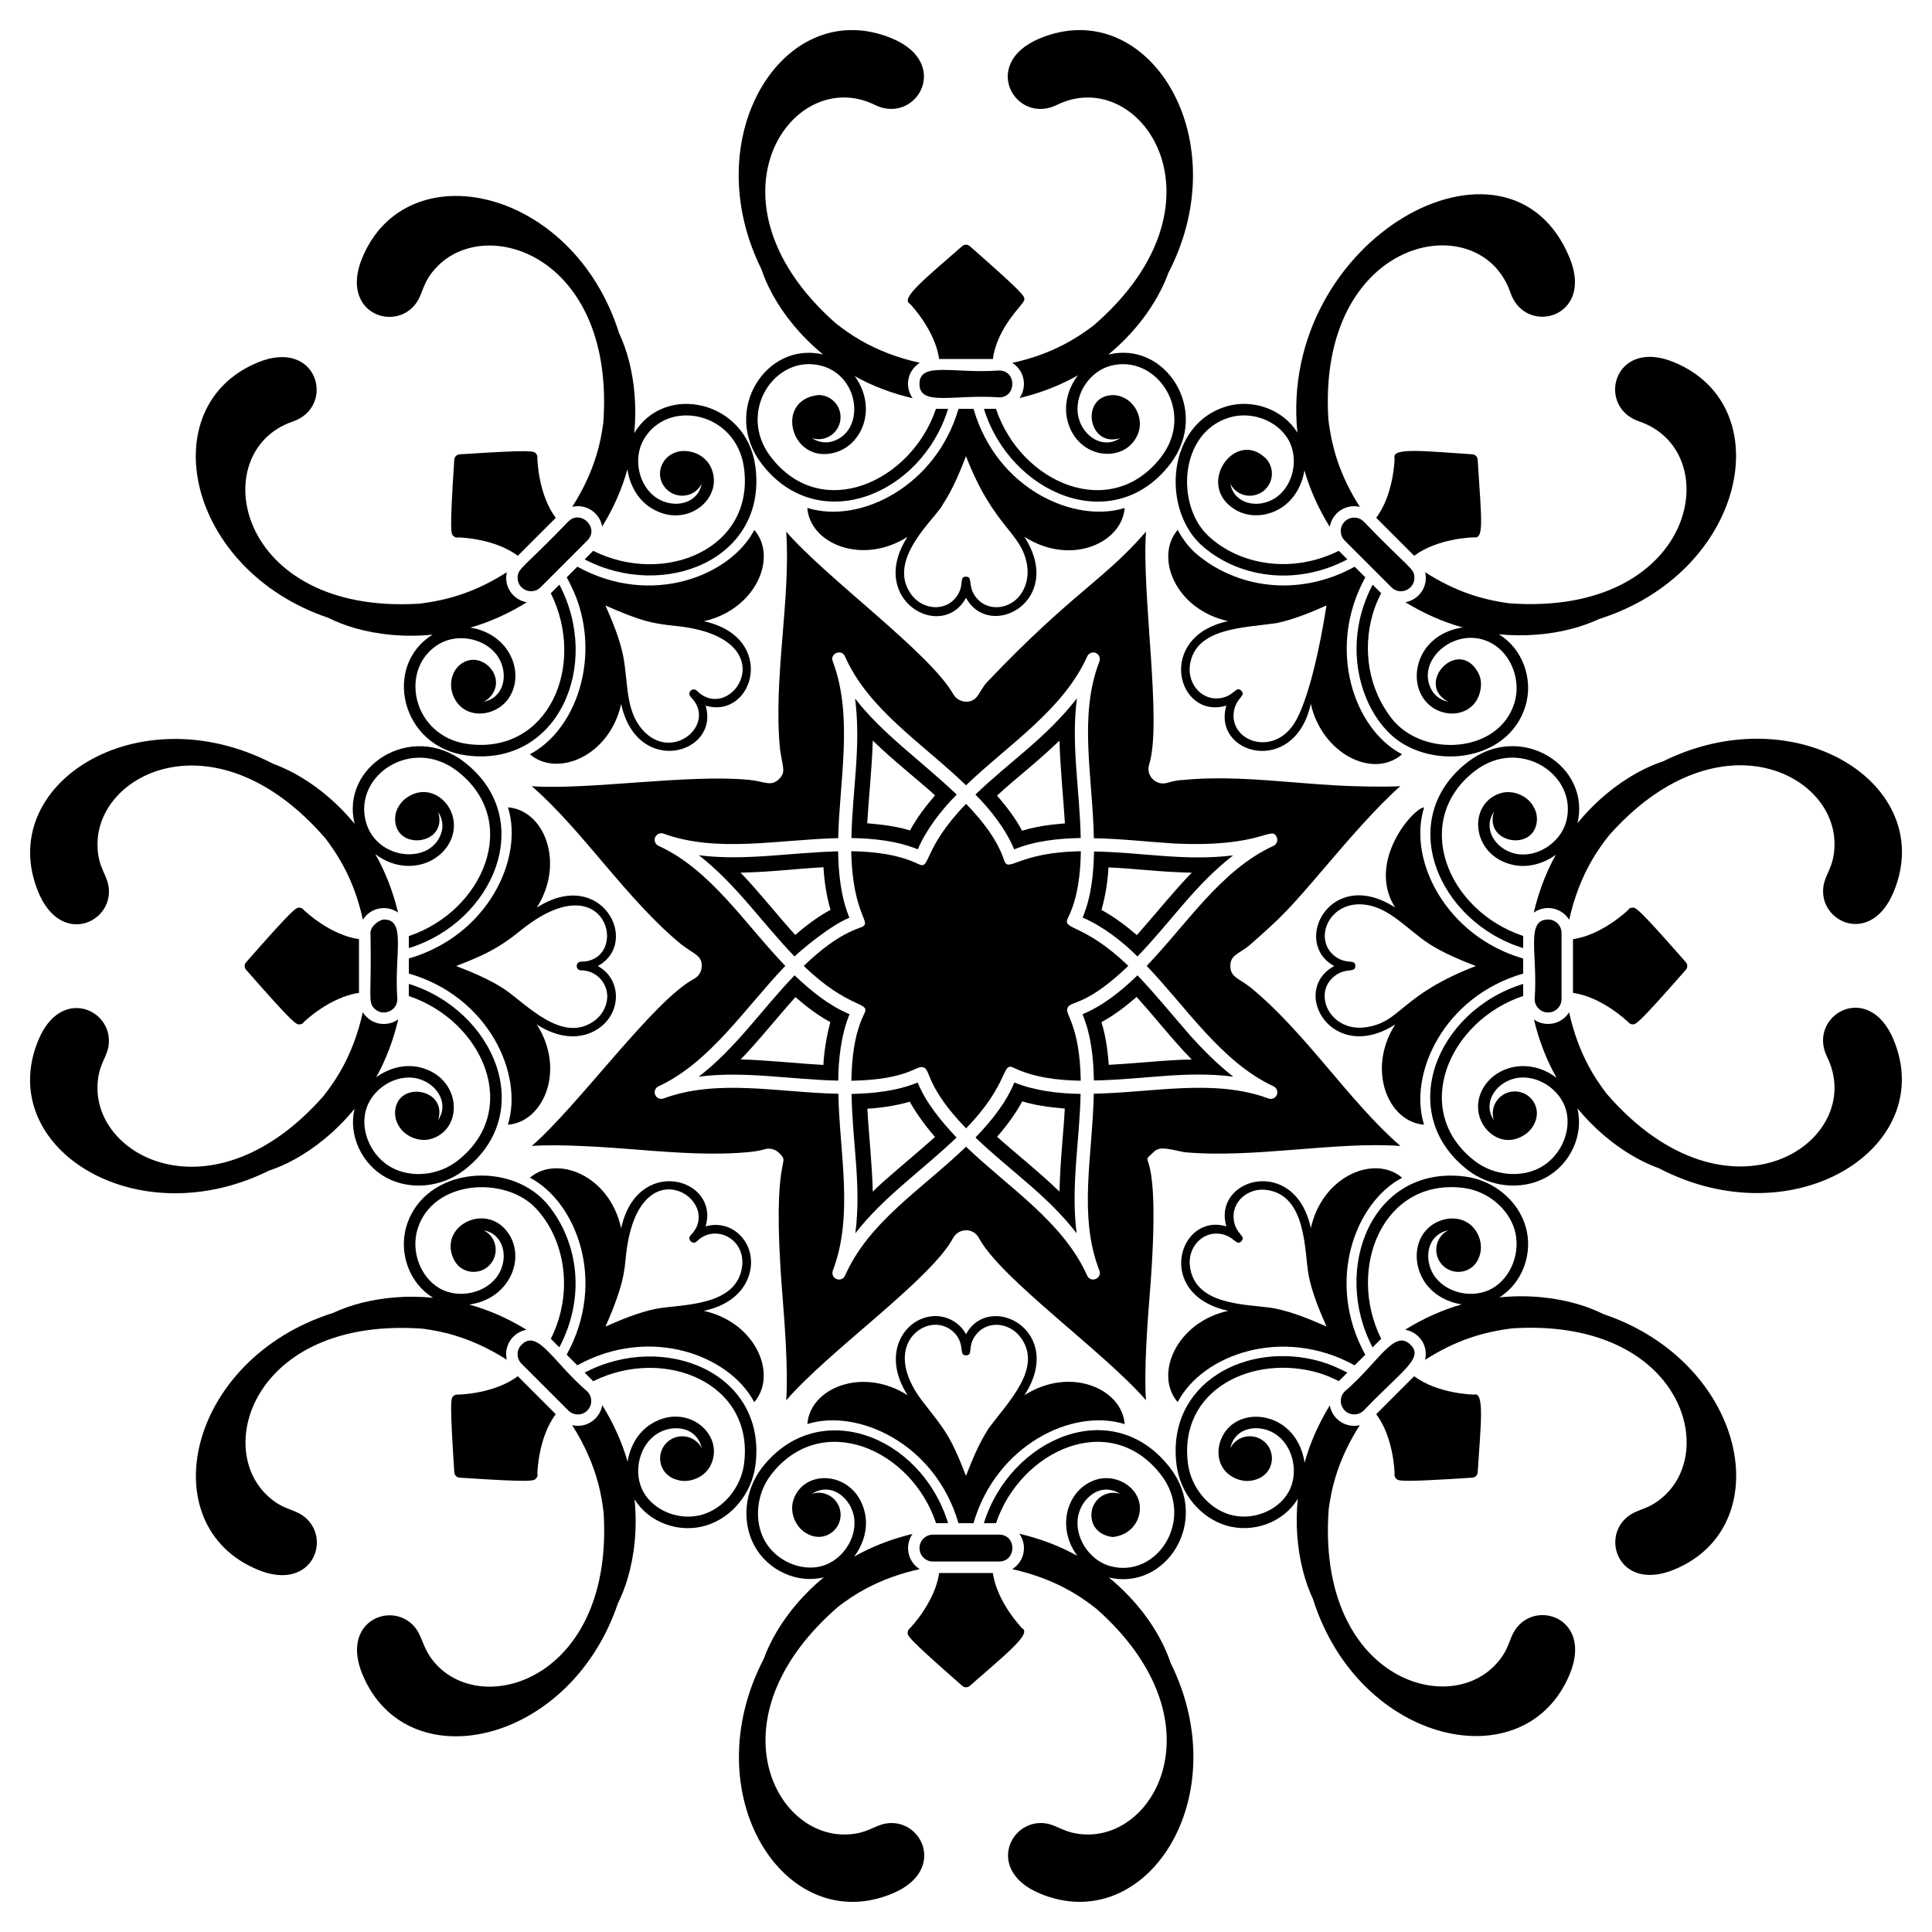 <?xml version="1.0" encoding="UTF-8"?>
<!-- Uploaded to: ICON Repo, www.svgrepo.com, Generator: ICON Repo Mixer Tools -->
<svg fill="#000000" width="800px" height="800px" version="1.1" viewBox="144 144 512 512" xmlns="http://www.w3.org/2000/svg">
 <g>
  <path d="m387.68 554.26c0 0.984 0.398 1.875 1.043 2.519 0.645 0.645 1.535 1.043 2.519 1.043h17.516c4.644 0 4.777-7.125 0-7.125h-17.516c-1.969 0-3.562 1.594-3.562 3.562z"/>
  <path d="m401.01 590.77c9.57-8.406 16.52-13.871 13.844-15.289-0.098-0.082-6.652-6.906-7.734-14.621h-14.234c-1.062 7.566-7.383 14.281-7.719 14.609-0.34 0.254-0.57 0.645-0.621 1.066-0.109 0.961-0.164 1.398 14.457 14.234 0.578 0.508 1.434 0.508 2.008 0z"/>
  <path d="m442.05 521.41c-0.676-9.387-14.391-15.418-26.543-7.676 11.031-17.094-9.328-27.621-15.504-16.145-1.477-2.715-4.035-4.336-6.82-4.731-0.422-0.059-0.84-0.09-1.266-0.09-7.777 0-14.754 9.527-7.394 20.984-11.953-7.625-25.863-1.922-26.57 7.637 13.293-4.199 33.922 5.117 40.051 26.273h3.981c5.938-20.5 26.035-30.633 40.066-26.254zm-35.918 0.93c-2.633 3.988-4.547 8.68-6.133 12.781-4.176-10.797-5.785-12.367-11.02-19.102-10.785-13.488-2.422-21.742 3.879-20.883 1.852 0.262 3.59 1.301 4.66 2.789 2.121 2.945 0.566 5.254 2.484 5.254 1.984 0 0.285-2.195 2.481-5.254 2.934-4.07 8.82-3.57 11.848 0.305 6.211 8.023-2.906 17.035-8.191 24.113z"/>
  <path d="m419.57 645.8c28.023 11.719 52.395-25.258 34.676-61.074-2.992-8.824-9.18-16.781-16.395-22.684 15.133 3.641 27.051-14.992 16.246-29.035-15.273-19.812-42.453-7.699-49.359 14.652h3.215c6.492-19.309 30.258-30.281 43.738-12.797 9.09 11.797-0.984 27.543-13.438 24.184-5.762-1.555-9.785-8.047-8.449-13.621 0.766-3.188 3.156-5.801 5.953-6.5 1.734-0.434 3.625-0.008 5.051 0.949-3.918-1.211-7.57 1.766-7.57 5.574 0 5.781 6.348 6.016 5.961 5.844 5.531-0.738 7.871-5.941 6.516-9.883-1.383-4.047-6.293-6.535-10.691-5.43-7.68 1.918-11.574 12.055-5.531 20.328-4.594-2.566-9.809-4.555-15.355-5.856 2.144 3.023 1.441 7.301-1.887 9.391 5.809 1.277 11.219 3.356 15.867 6.07 2.344 1.359 4.457 2.875 6.457 4.449 32.078 28.375 16.898 59.793-2.223 59.797-6.699 0-8.172-3.035-12.555-3.035-8.703 0.004-13.973 12.934-0.227 18.676z"/>
  <path d="m350 576.14c-1.57 2.594-2.746 5.133-3.621 7.519-18.707 36.059 5.734 74.02 34.133 62.137 13.746-5.746 8.477-18.672-0.23-18.672-4.383 0-5.856 3.035-12.555 3.035-19.258 0-34.543-31.871-1.555-60.402 2.258-1.715 4.656-3.359 7.359-4.781 4.246-2.273 9.062-4.019 14.203-5.148-0.41-0.262-0.805-0.555-1.156-0.91-1.246-1.246-1.93-2.906-1.93-4.668 0-1.395 0.441-2.684 1.18-3.75-5.617 1.348-10.871 3.398-15.477 6.027 2.559-3.379 3.789-7.719 2.805-11.816-2.602-10.863-15.961-11.781-18.863-3.309-0.758 2.199-0.344 4.746 1.098 6.812 0.789 1.129 1.812 1.941 2.945 2.457 0.207 0.102 0.418 0.188 0.637 0.266 0.156 0.055 0.309 0.109 0.469 0.148 0.402 0.105 0.824 0.172 1.254 0.188 0.031 0 0.062 0.012 0.098 0.016 0.004 0 0.008-0.004 0.012-0.004 0.035 0 0.07 0.012 0.109 0.012 3.234 0 5.856-2.621 5.856-5.856 0-3.234-2.621-5.856-5.859-5.856-0.602 0-1.172 0.117-1.723 0.285 1.422-0.965 3.309-1.391 5.062-0.953 2.793 0.699 5.184 3.312 5.949 6.5 1.34 5.57-2.688 12.062-8.449 13.617-5.621 1.52-12.316-1.516-15.199-6.926-2.777-5.203-2.055-12.301 1.762-17.254 13.254-17.215 37.141-6.965 43.754 12.793h3.191c-7.316-23.574-34.715-33.633-49.352-14.648-4.586 5.965-5.406 14.215-2.031 20.539 3.543 6.641 11.43 10.242 18.441 8.465-5.379 4.414-9.465 9.41-12.316 14.137z"/>
  <path d="m408.75 249.31c4.719 0 4.711-7.125 0-7.125-11.902 0.91-21.082-2.5-21.082 3.562 0.004 6.066 9.285 2.672 21.082 3.562z"/>
  <path d="m398.99 209.23c-9.57 8.406-16.52 13.871-13.844 15.289 0.098 0.082 6.652 6.906 7.734 14.621h14.234c1.227-8.719 8.191-14.414 8.34-15.68 0.109-0.961 0.164-1.398-14.457-14.234-0.574-0.5-1.43-0.5-2.008 0.004z"/>
  <path d="m357.95 278.6c0.688 9.555 14.609 15.266 26.543 7.676-10.82 16.762 9.172 27.91 15.504 16.145 6.277 11.547 26.398 0.832 15.477-16.164 12.301 7.852 25.887 1.637 26.57-7.637-13.047 4.109-33.809-4.727-40.051-26.273h-3.981c-5.863 20.266-25.883 30.68-40.062 26.254zm35.914-0.934c2.848-4.312 4.852-9.473 6.133-12.781 7.41 19.172 14.75 20.023 16.199 28.918 0.461 2.891-0.246 5.871-1.902 7.977-3.019 3.938-8.926 4.32-11.812 0.301-2.125-2.945-0.566-5.254-2.484-5.254-1.984 0-0.285 2.195-2.481 5.254-2.934 4.07-8.82 3.57-11.848-0.305-7.254-9.371 6.668-20.703 8.191-24.113z"/>
  <path d="m380.43 154.2c-3.641-1.523-7.215-2.231-10.637-2.231-23.145 0-39.352 32.355-24.043 63.301 0.738 2.18 1.711 4.469 3.004 6.812 2.934 5.336 7.383 10.957 13.391 15.871-15.133-3.641-27.051 14.992-16.246 29.031 14.871 19.289 42.238 8.395 49.359-14.648h-3.215c-6.477 19.258-30.246 30.301-43.738 12.793-9.223-11.965 1.172-27.488 13.438-24.18 10.453 2.824 11.594 17.852 2.496 20.117-1.734 0.434-3.625 0.008-5.051-0.949 3.894 1.203 7.57-1.742 7.57-5.574 0-3.234-2.621-5.856-5.856-5.856-0.035 0-0.07 0.008-0.105 0.012-11.613 1.289-7.316 18.199 4.176 15.312 7.606-1.898 11.621-11.988 5.531-20.328 4.594 2.57 9.809 4.555 15.355 5.856-2.121-2.988-1.484-7.262 1.887-9.391-5.809-1.277-11.219-3.352-15.867-6.07-2.344-1.359-4.457-2.875-6.457-4.449-32.078-28.375-16.898-59.793 2.223-59.797 2.695 0 5.465 0.621 8.191 1.965 1.5 0.738 2.977 1.066 4.363 1.066 8.707 0.008 13.973-12.918 0.23-18.664z"/>
  <path d="m453.62 216.34c16.223-31.262-0.09-64.367-23.5-64.367-3.418 0-6.992 0.707-10.633 2.231-15.93 6.656-6.32 22.977 4.594 17.605 2.727-1.344 5.5-1.969 8.191-1.969 19.258 0 34.543 31.871 1.555 60.402-6.184 4.695-12.742 7.992-21.562 9.926 3.32 2.09 3.973 6.352 1.91 9.324 5.617-1.344 10.871-3.398 15.477-6.027-2.559 3.379-3.789 7.719-2.805 11.816 2.602 10.863 15.961 11.781 18.863 3.309 1.168-3.394-0.5-7.644-4.039-9.27-1.312-0.652-2.969-0.621-2.578-0.621-8.961 0-6.844 14.062 1.723 11.426-4.469 3.019-9.777-0.398-11.012-5.551-1.34-5.57 2.688-12.062 8.449-13.617 12.25-3.309 22.672 12.191 13.438 24.18-13.207 17.152-37.086 7.098-43.754-12.793h-3.191c6.996 22.535 34.25 34.234 49.352 14.648 10.863-14.129-1.273-32.84-16.41-29.004 6.918-5.672 12.891-13.336 15.934-21.648z"/>
  <path d="m297.12 518.84c0.914 0 1.824-0.348 2.519-1.043 1.395-1.395 1.391-3.648 0-5.043-9.031-7.758-13.137-16.672-17.426-12.387-0.695 0.695-1.043 1.609-1.043 2.519 0 0.914 0.348 1.824 1.043 2.519l12.387 12.387c0.695 0.699 1.605 1.043 2.519 1.047z"/>
  <path d="m281.22 508.71c-6.102 4.598-15.316 4.875-15.789 4.871-0.422-0.059-0.859 0.055-1.195 0.316-0.758 0.602-1.105 0.875 0.156 20.285 0.047 0.766 0.652 1.371 1.418 1.418 19.406 1.258 19.684 0.914 20.285 0.156 0.309-0.395 0.461-0.699 0.316-1.176-0.012-0.125 0.18-9.586 4.871-15.805z"/>
  <path d="m343.88 515.59c6.269-7.242 0.488-21.133-13.34-24.195 7.988-1.723 11.781-6.547 12.41-11.512 0.898-7.152-5.312-12.844-11.957-10.871 3.781-12.812-18.129-19.043-22.375 0.484-3.144-14.23-17.141-19.469-24.188-13.391 12.125 6.305 20.559 27.258 9.742 46.898l2.816 2.816c19.344-10.664 40.379-2.644 46.891 9.77zm-34.023-38.539c3.047-30.227 26.363-14.91 17.184-5.711-1.074 1.074 0.547 2.703 1.629 1.629 4.742-4.75 12.914-0.777 12 6.629-1.383 10.863-16.375 9.984-22.84 11.258v-0.004c-4.559 0.926-9.145 2.836-13.375 4.703 4.879-11.043 4.996-14.621 5.402-18.504z"/>
  <path d="m331.11 548.27c6.859-2.09 12.117-8.504 13.086-15.961 3.18-24.562-24.324-35.586-45.262-24.547l2.273 2.273c18.73-9.305 42.762 0.344 39.977 21.879-0.805 6.199-5.309 11.73-10.957 13.445-5.867 1.785-12.742-0.801-15.645-5.852-2.973-5.172-1.23-12.609 3.656-15.605 2.793-1.711 6.336-1.871 8.805-0.387 1.535 0.922 2.57 2.555 2.898 4.242-0.266-0.504-0.586-0.988-1.008-1.41-2.289-2.285-5.996-2.285-8.281 0-2.285 2.289-2.289 5.996 0 8.281 0.027 0.023 0.055 0.043 0.082 0.066 0.004 0.004 0.004 0.012 0.008 0.016 0.027 0.023 0.059 0.039 0.086 0.062 0.316 0.293 0.656 0.539 1.012 0.75 0.141 0.086 0.293 0.156 0.441 0.23 0.207 0.102 0.418 0.188 0.633 0.258 1.164 0.43 2.465 0.586 3.82 0.344 2.481-0.441 4.574-1.953 5.594-4.043 3.941-8.027-6.144-16.84-15.676-11.004-3.516 2.152-5.691 5.969-6.332 10.062-1.434-5.062-3.719-10.152-6.719-14.996-0.223 1.301-0.82 2.555-1.824 3.555-1.246 1.246-2.906 1.934-4.668 1.934-0.508 0-1-0.07-1.484-0.184 3.207 5.008 5.559 10.305 6.93 15.512 0.695 2.617 1.117 5.188 1.418 7.715 2.621 42.742-30.328 54.23-43.855 40.711-4.496-4.492-3.797-8.086-6.734-11.023-6.156-6.156-19.023-0.738-13.367 13.043 1.5 3.652 3.527 6.68 5.945 9.098 16.363 16.363 50.707 4.945 61.762-27.762 1.02-2.062 1.949-4.367 2.691-6.941 1.695-5.844 2.527-12.969 1.754-20.691 3.754 6.125 11.793 9.105 18.941 6.93z"/>
  <path d="m256.04 496.12c2.809 0.387 5.668 0.914 8.582 1.824 4.609 1.395 9.254 3.566 13.684 6.402-0.105-0.477-0.176-0.961-0.176-1.461 0-3.234 2.312-5.926 5.418-6.481-4.922-3.019-10.09-5.285-15.207-6.684 10.426-1.438 14.766-11.625 10.742-18.324-5.582-9.324-19.152-2.703-14.84 6.328 0.398 0.797 0.965 1.445 1.141 1.637 2.289 2.269 5.981 2.269 8.266-0.012 2.691-2.691 2.215-7.383-1.422-9.297 5.316 1.027 6.617 7.219 3.863 11.711-2.992 4.887-10.43 6.629-15.602 3.656-5.047-2.902-7.637-9.781-5.852-15.645 4.031-13.266 23.395-14.184 31.434-5.492 7.438 7.93 10.211 21.875 3.902 34.52l2.258 2.258c7.047-13.402 4.93-27.602-2.644-37.316-9.68-12.469-33.023-10.719-37.855 5.152-2.191 7.199 0.84 15.32 7.055 19.027-6.918-0.688-13.34-0.043-18.699 1.281-2.945 0.727-5.57 1.688-7.879 2.754-38.723 12.266-48.281 56.391-19.801 68.074 13.781 5.656 19.199-7.211 13.039-13.367-3.129-3.125-6.266-1.98-11.023-6.734-13.609-13.621-1.879-46.961 41.617-43.812z"/>
  <path d="m518.83 297.12c0-2.602-1.496-2.473-13.43-14.906-0.695-0.695-1.609-1.043-2.519-1.043-0.91 0-1.824 0.348-2.519 1.043-1.395 1.395-1.391 3.644 0 5.039l12.387 12.387c2.258 2.262 6.082 0.617 6.082-2.519z"/>
  <path d="m535.6 265.81c-0.047-0.766-0.652-1.371-1.418-1.418-12.684-0.824-21.496-1.879-20.602 1.023 0.012 0.125-0.18 9.586-4.871 15.805l10.066 10.066c6.102-4.598 15.316-4.879 15.789-4.875 2.691 0.402 2.133-3.688 1.035-20.602z"/>
  <path d="m505.82 297-2.816-2.816c-14.145 7.797-29.945 6-40.891-2.535-0.516-0.383-1.039-0.844-1.492-1.242-0.168-0.156-0.328-0.312-0.492-0.477-1.59-1.59-2.938-3.453-4.019-5.519-6.156 7.109-0.734 21.066 13.34 24.195-19.402 4.168-13.422 26.301-0.453 22.379-3.863 13.102 18.164 18.891 22.375-0.484 2.894 13.098 16.395 20.109 24.188 13.391-12.801-6.664-20.102-28.07-9.738-46.891zm-19.273 39.355c-5.867 8.098-16.805 3.766-15.555-3.844 0.582-3.606 3.32-4.106 1.957-5.469-1.402-1.398-1.758 1.352-5.465 1.961-4.93 0.805-8.766-3.691-8.16-8.594 1.281-10.062 14.125-9.992 22.84-11.258v0.004c4.652-0.953 9.324-2.906 13.375-4.703-0.059 0.137-3.551 24.34-8.992 31.902z"/>
  <path d="m468.89 251.74c-15.379 4.684-17.047 26.211-7.082 36.176 0.133 0.129 0.27 0.262 0.402 0.391 9.402 8.602 24.883 11.32 38.855 3.938l-2.273-2.273c-12.633 6.277-26.438 3.641-34.516-3.891-8.73-8.07-7.82-27.383 5.496-31.434 5.867-1.789 12.742 0.801 15.645 5.852 2.973 5.172 1.23 12.609-3.656 15.605-4.496 2.758-10.664 1.453-11.703-3.859 1.93 3.641 6.609 4.094 9.293 1.41 2.285-2.285 2.289-5.996 0-8.281-0.027-0.027-0.055-0.043-0.082-0.066-0.004-0.004-0.004-0.008-0.008-0.012-0.027-0.023-0.059-0.039-0.086-0.062-7.981-7.426-18.551 7.418-7.777 13.859 3.469 2.086 8.16 1.93 11.953-0.398 3.516-2.152 5.691-5.969 6.332-10.062 1.434 5.066 3.719 10.156 6.719 15 0.617-3.621 4.094-6.188 7.973-5.305-5.227-8.168-7.43-15.547-8.348-23.223-2.988-48.746 40.324-56.859 48.258-33.527 3.91 11.512 22.254 6.781 15.695-9.203-15.977-38.93-77.312-5.188-72.16 46.285-3.742-6.109-11.781-9.09-18.93-6.918z"/>
  <path d="m559.9 310.8c2.945-0.723 5.57-1.688 7.879-2.754 38.723-12.27 48.289-56.371 19.801-68.074-13.781-5.656-19.199 7.211-13.039 13.367 0.98 0.98 2.258 1.793 3.84 2.328 23.527 8.012 15.094 51.801-34.426 48.215-7.691-1.051-14.66-3.356-22.266-8.23 0.859 3.84-1.676 7.301-5.242 7.945 4.922 3.019 10.09 5.285 15.207 6.684-4.199 0.578-8.141 2.777-10.34 6.371-2.328 3.793-2.488 8.484-0.402 11.953 3.836 6.41 14.027 6.098 15.441-1.871 0.668-3.746-1.488-5.606-1.645-5.992-5.625-6.594-15.352 4.773-6.945 9.207-1.688-0.324-3.324-1.355-4.254-2.906-4.805-8.023 6.59-17.863 15.992-12.461 5.047 2.902 7.637 9.777 5.852 15.645-4.106 13.508-24.344 14.66-32.555 4.168-5.961-7.648-7.848-17.949-4.981-27.785 0.551-1.875 1.332-3.664 2.199-5.406l-2.254-2.254c-7.816 14.852-3.992 30.988 4.328 39.25 10.078 10.082 31.516 8.195 36.168-7.082 2.191-7.199-0.84-15.32-7.055-19.027 6.914 0.68 13.336 0.035 18.695-1.289z"/>
  <path d="m245.74 387.68c-0.984 0-3.562 1.602-3.562 3.562 0.348 16.977-0.789 18.203 1.043 20.039 2.215 2.219 6.082 0.672 6.082-2.519-0.902-11.895 2.5-21.082-3.562-21.082z"/>
  <path d="m223.46 384.55c-0.961-0.109-1.398-0.164-14.234 14.457-0.508 0.574-0.508 1.43 0 2.008 12.832 14.613 13.273 14.562 14.234 14.453 0.496-0.059 0.82-0.168 1.055-0.609 0.082-0.098 6.902-6.652 14.621-7.734v-14.234c-7.566-1.062-14.281-7.383-14.609-7.719-0.254-0.34-0.641-0.57-1.066-0.621z"/>
  <path d="m286.27 415.51c6.863 4.434 12.961 3.703 16.914 0.637 5.617-4.363 5.391-12.801-0.77-16.141 11.527-6.238 0.891-26.441-16.164-15.477 7.547-11.828 2.012-25.859-7.637-26.57 4.258 13.496-5.297 33.98-26.273 40.051v3.981c21.051 6.09 30.461 26.578 26.25 40.066 9.406-0.68 15.406-14.402 7.68-26.547zm-8.609-9.371 0.004-0.004c-3.887-2.566-8.48-4.469-12.781-6.133 7.137-2.762 11.125-4.578 16.902-9.262 23.359-19.082 29.449 8.109 16.191 8.109-1.523 0-1.523 2.301 0 2.301 3.543 0 6.414 2.617 6.891 5.996 0.352 2.566-0.879 5.449-3.098 7.18-8.59 6.656-18.418-4.371-24.109-8.188z"/>
  <path d="m215.27 454.24c2.18-0.738 4.469-1.707 6.812-3.004 5.332-2.934 10.957-7.379 15.871-13.387-1.676 6.969 1.902 14.762 8.492 18.281 6.328 3.371 14.578 2.555 20.539-2.031 19.621-15.129 7.973-42.352-14.648-49.359v3.219c19.816 6.664 30.02 30.457 12.793 43.738-4.949 3.816-12.047 4.539-17.254 1.762-5.41-2.883-8.445-9.574-6.926-15.199 1.555-5.762 8.047-9.785 13.621-8.449 5.129 1.23 8.57 6.516 5.547 11.004 2.633-8.574-11.43-10.66-11.43-1.711 0 0.035 0.008 0.066 0.012 0.105 0 0.004-0.004 0.012-0.004 0.016 0 0.035 0.016 0.066 0.016 0.105 0.016 0.43 0.082 0.844 0.188 1.246 0.039 0.164 0.094 0.316 0.148 0.477 0.078 0.219 0.164 0.426 0.266 0.629 0.516 1.133 1.328 2.156 2.457 2.945 2.066 1.441 4.613 1.855 6.812 1.098 8.465-2.891 7.566-16.258-3.305-18.863-4.008-0.965-8.246 0.195-11.594 2.637 2.57-4.594 4.555-9.809 5.856-15.352-3.055 2.168-7.328 1.406-9.391-1.887-1.277 5.809-3.356 11.219-6.07 15.867-1.359 2.344-2.875 4.457-4.449 6.457-28.371 32.078-59.793 16.898-59.797-2.223-0.004-6.688 3.035-8.176 3.035-12.555 0-8.707-12.926-13.977-18.672-0.23-1.523 3.641-2.231 7.215-2.231 10.637 0.004 23.133 32.363 39.34 63.305 24.027z"/>
  <path d="m154.2 380.52c5.746 13.746 18.672 8.477 18.672-0.23 0-4.418-3.035-5.824-3.035-12.555 0-19.262 31.871-34.543 60.402-1.559 4.66 6.137 7.981 12.684 9.926 21.562 2.094-3.32 6.352-3.973 9.324-1.906-1.348-5.617-3.398-10.871-6.027-15.48 8.391 6.359 18.66 2.223 20.555-5.359 1.816-7.231-5.594-14.238-12.242-9.598-1.715 1.199-2.984 3.242-3.059 5.305-0.336 9.012 14.148 7.356 11.406-1.504 0.965 1.422 1.391 3.309 0.953 5.062-2.266 9.043-17.285 7.992-20.117-2.496-3.309-12.25 12.191-22.672 24.18-13.438 17.242 13.273 6.922 37.148-12.793 43.754v3.191c22.777-7.062 34-34.43 14.648-49.352-14.121-10.859-32.84 1.262-29.004 16.41-4.406-5.375-9.402-9.465-14.129-12.316-2.594-1.57-5.133-2.746-7.519-3.621-36.059-18.715-74.016 5.727-62.141 34.129z"/>
  <path d="m554.26 412.32c0.984 0 1.875-0.398 2.519-1.043 0.645-0.645 1.043-1.535 1.043-2.519v-17.516c0-0.984-0.398-1.875-1.043-2.519-0.645-0.645-1.535-1.043-2.519-1.043-6.07 0-2.668 9.25-3.562 21.082 0 1.965 1.594 3.559 3.562 3.559z"/>
  <path d="m576.53 415.46c0.961 0.109 1.398 0.164 14.234-14.457 0.508-0.574 0.508-1.43 0-2.008-12.832-14.613-13.273-14.562-14.234-14.453-0.496 0.059-0.82 0.168-1.055 0.609-0.082 0.098-6.906 6.652-14.621 7.734v14.234c7.566 1.062 14.277 7.383 14.609 7.719 0.254 0.34 0.645 0.57 1.066 0.621z"/>
  <path d="m513.73 384.5c-17.145-11.059-27.582 9.363-16.145 15.504-11.953 6.531-0.551 26.223 16.164 15.48-7.621 11.945-1.926 25.859 7.637 26.57-4.231-13.418 5.215-33.957 26.273-40.051v-3.981c-20.137-5.824-30.707-25.777-26.254-40.066-2.918 0.211-15.359 14.473-7.676 26.543zm8.609 9.367-0.004 0.004c3.945 2.606 8.68 4.555 12.781 6.133-20.098 7.777-19.594 14.68-28.918 16.199-9.73 1.555-14.672-9.129-8.281-13.715 2.945-2.125 5.254-0.566 5.254-2.484 0-1.984-2.195-0.285-5.254-2.481-6.234-4.492-1.625-15.324 8.289-13.711 6.152 0.945 10.895 6.543 16.133 10.055z"/>
  <path d="m584.73 345.76c-2.18 0.738-4.469 1.707-6.812 3.004-5.332 2.934-10.957 7.383-15.871 13.387 3.637-15.117-14.977-27.062-29.031-16.246-19.496 15.031-8.051 42.344 14.648 49.359v-3.215c-20.371-6.852-29.684-30.723-12.793-43.738 11.965-9.223 27.488 1.172 24.18 13.438-1.555 5.762-8.047 9.785-13.621 8.449-5.129-1.23-8.566-6.512-5.547-11.004-2.637 8.582 11.43 10.652 11.43 1.711 0-0.035-0.008-0.07-0.012-0.105 0-0.008 0.004-0.012 0.004-0.016 0-0.035-0.016-0.07-0.016-0.105-0.016-0.43-0.082-0.844-0.188-1.246-0.039-0.164-0.094-0.316-0.148-0.477-0.078-0.215-0.164-0.426-0.266-0.629-0.516-1.133-1.328-2.156-2.457-2.945-2.066-1.441-4.613-1.855-6.812-1.098-8.531 2.914-7.527 16.266 3.305 18.863 4.008 0.961 8.246-0.195 11.594-2.641-2.57 4.594-4.555 9.809-5.856 15.355 1.078-0.766 2.387-1.223 3.805-1.223 1.766 0 3.422 0.688 4.668 1.934 0.359 0.359 0.656 0.762 0.918 1.18 1.277-5.809 3.356-11.215 6.07-15.867 1.359-2.348 2.875-4.457 4.449-6.457 28.371-32.078 59.793-16.898 59.797 2.223 0.004 6.695-3.035 8.156-3.035 12.555 0 8.707 12.926 13.977 18.672 0.23 1.523-3.641 2.231-7.215 2.231-10.633 0-23.145-32.359-39.352-63.305-24.043z"/>
  <path d="m628.19 424.08c10.98 22.297-25.953 47.301-58.434 9.75-1.715-2.258-3.359-4.656-4.781-7.359-2.269-4.246-4.019-9.062-5.148-14.203-0.262 0.41-0.555 0.805-0.91 1.156-1.246 1.246-2.902 1.93-4.664 1.93-1.395 0-2.684-0.438-3.75-1.18 1.348 5.617 3.398 10.871 6.027 15.48-8.391-6.363-18.66-2.227-20.555 5.359-1.816 7.231 5.594 14.238 12.242 9.598 1.129-0.785 1.941-1.812 2.457-2.941 0.102-0.207 0.188-0.418 0.266-0.633 0.051-0.156 0.105-0.309 0.145-0.473 0.105-0.402 0.172-0.824 0.188-1.254 0-0.035 0.012-0.062 0.016-0.098 0-0.004-0.004-0.008-0.004-0.012 0-0.039 0.012-0.07 0.012-0.109 0-3.234-2.621-5.856-5.856-5.856-3.805 0.004-6.785 3.648-5.57 7.578-3.023-4.465 0.398-9.777 5.551-11.012 5.57-1.34 12.062 2.688 13.617 8.449 1.52 5.621-1.516 12.316-6.926 15.199-5.203 2.777-12.301 2.055-17.254-1.762-17.215-13.254-6.965-37.133 12.793-43.75v-3.191c-23.238 7.203-33.93 34.484-14.648 49.348 5.965 4.586 14.215 5.406 20.539 2.031 6.641-3.539 10.242-11.426 8.465-18.441 4.406 5.375 9.402 9.461 14.129 12.316 2.594 1.57 5.133 2.746 7.519 3.621 36.059 18.707 74.008-5.731 62.141-34.137-6.66-15.938-22.977-6.312-17.605 4.594z"/>
  <path d="m287.25 299.64 12.387-12.387c3.34-3.336-1.742-8.34-5.039-5.039-11.758 12.25-13.43 12.312-13.43 14.906 0 3.141 3.832 4.773 6.082 2.519z"/>
  <path d="m286.41 265.44c0.062-0.422-0.051-0.859-0.316-1.195-0.602-0.758-0.875-1.105-20.289 0.16-0.766 0.051-1.371 0.652-1.418 1.418-1.258 19.406-0.914 19.684-0.156 20.285 0.395 0.309 0.699 0.465 1.18 0.316 0.125-0.012 9.586 0.18 15.805 4.871l10.066-10.066c-4.594-6.106-4.875-15.32-4.871-15.789z"/>
  <path d="m284.42 343.89c7.144 6.184 21.086 0.66 24.195-13.34 4.199 19.484 26.219 13.285 22.379 0.453 12.715 3.762 19.152-18.098-0.484-22.375 13.699-3.027 19.707-16.859 13.391-24.188-6.324 12.148-27.289 20.547-46.898 9.738l-2.816 2.816c1.402 2.547 2.59 5.223 3.422 8.031 4.68 15.973-1.824 32.891-13.188 38.863zm38.535-34.023c30.102 3.004 15.059 26.527 5.715 17.184-1.078-1.078-2.703 0.551-1.629 1.629 7.473 7.473-5.902 18.352-13.594 7.676-3.664-5-3.051-12.215-4.297-18.516h0.004c-0.961-4.703-2.926-9.355-4.703-13.371 9.609 4.242 12.492 4.762 18.504 5.398z"/>
  <path d="m221.56 255.73c11.512-3.91 6.777-22.254-9.203-15.695-28.102 11.531-19.188 54.91 18.664 67.703 2.062 1.02 4.367 1.949 6.941 2.691 5.848 1.695 12.969 2.527 20.691 1.758-13.254 8.109-8.559 29.727 9.039 32.016 24.156 3.125 35.805-23.926 24.547-45.262l-2.273 2.273c9.496 19.137-0.633 42.727-21.879 39.973-14.984-1.941-18.605-20.266-7.594-26.602 5.172-2.973 12.609-1.23 15.605 3.656 2.758 4.496 1.453 10.664-3.859 11.707 0.504-0.27 0.988-0.586 1.414-1.012 5.473-5.477-2.801-13.766-8.281-8.281-0.027 0.023-0.043 0.055-0.066 0.082-0.004 0.004-0.012 0.004-0.016 0.008-0.523 0.641-0.965 1.168-1.301 2.172-1.355 3.652 0.469 7.84 3.695 9.414 3.836 1.883 9.07 0.172 11.402-3.719 4.027-6.703-0.242-16.688-10.461-18.285 5.066-1.434 10.156-3.715 14.996-6.719-3.648-0.613-6.184-4.133-5.305-7.973-8.191 5.242-15.562 7.43-23.227 8.348-48.754 2.992-56.859-40.328-33.531-48.254z"/>
  <path d="m310.8 240.1c-0.723-2.945-1.688-5.57-2.758-7.879-12.266-38.727-56.383-48.281-68.074-19.801-5.656 13.781 7.211 19.195 13.367 13.039 3.125-3.129 1.973-6.266 6.734-11.023 13.617-13.617 46.961-1.887 43.812 41.609-0.387 2.809-0.918 5.668-1.824 8.582-1.395 4.609-3.566 9.254-6.406 13.684 3.789-0.859 7.297 1.645 7.941 5.242 3.019-4.922 5.285-10.09 6.684-15.207 0.578 4.199 2.777 8.141 6.371 10.34 9.535 5.848 19.602-2.981 15.676-11-1.02-2.09-3.113-3.598-5.594-4.043-6.586-1.168-10.191 5.902-6.082 10.012 2.691 2.688 7.375 2.215 9.297-1.422-1.023 5.316-7.219 6.617-11.711 3.863-4.887-2.992-6.629-10.43-3.656-15.602 6.316-10.992 24.648-7.426 26.602 7.594 2.785 21.418-21.137 31.273-39.984 21.891l-2.254 2.258c20.816 10.941 48.445 0.156 45.254-24.539-2.309-17.668-24.117-22.328-32.113-8.906 0.684-6.91 0.039-13.332-1.281-18.691z"/>
  <path d="m500.37 512.75c-1.395 1.395-1.395 3.644 0 5.039 0.695 0.695 1.609 1.043 2.519 1.043 0.91 0 1.824-0.348 2.519-1.043 10.336-10.77 15.98-13.828 12.387-17.426-4.293-4.289-8.453 4.676-17.426 12.387z"/>
  <path d="m513.58 534.56c-0.062 0.422 0.051 0.859 0.316 1.191 0.602 0.758 0.875 1.105 20.289-0.156 0.766-0.047 1.371-0.652 1.418-1.418 0.82-12.684 1.879-21.492-1.023-20.598-0.125 0.012-9.586-0.18-15.805-4.871l-10.066 10.066c4.598 6.098 4.875 15.312 4.871 15.785z"/>
  <path d="m515.58 456.12c-7.152-6.191-21.086-0.656-24.195 13.34-4.195-19.5-26.203-13.238-22.379-0.453-12.566-3.781-19.262 18.078 0.484 22.375-13.77 3.027-19.68 16.887-13.391 24.188 6.519-12.531 27.73-20.297 46.898-9.742l2.816-2.816c-10.648-19.293-2.668-40.371 9.766-46.891zm-35.707 34.336c-6.914-0.859-19.336-0.938-20.527-10.891-0.652-4.945 3.285-9.367 8.137-8.566 3.609 0.582 4.102 3.32 5.469 1.957 1.402-1.406-1.352-1.754-1.961-5.465-0.805-4.953 3.715-8.766 8.594-8.16 10.883 1.383 10.027 16.617 11.258 22.84h-0.004c0.961 4.695 2.918 9.336 4.703 13.371-4.547-1.996-10.539-4.523-15.668-5.086z"/>
  <path d="m548.26 468.89c-2.09-6.859-8.5-12.113-15.961-13.086-24.727-3.199-35.508 24.484-24.547 45.262l2.273-2.273c-9.285-18.668 0.527-42.738 21.879-39.973 6.195 0.801 11.727 5.309 13.445 10.957 1.789 5.867-0.801 12.742-5.852 15.645-5.172 2.973-12.609 1.23-15.605-3.66-1.711-2.793-1.871-6.332-0.387-8.805 0.922-1.535 2.555-2.57 4.242-2.902-0.504 0.266-0.988 0.586-1.41 1.012-2.289 2.289-2.285 5.996 0 8.281s5.996 2.289 8.281 0c0.027-0.027 0.043-0.055 0.066-0.082 0.004 0 0.012-0.004 0.016-0.008 0.023-0.027 0.039-0.059 0.062-0.086 0.293-0.316 0.539-0.656 0.75-1.012 0.086-0.141 0.156-0.293 0.23-0.441 0.098-0.207 0.188-0.418 0.258-0.633 0.434-1.164 0.586-2.465 0.344-3.82-0.441-2.481-1.949-4.574-4.039-5.594-3.836-1.883-9.074-0.172-11.402 3.719-2.086 3.469-1.926 8.16 0.398 11.953 2.152 3.516 5.969 5.695 10.062 6.332-5.066 1.434-10.156 3.715-14.996 6.715 3.652 0.621 6.188 4.141 5.305 7.973 8.121-5.195 15.5-7.426 23.227-8.348 42.746-2.621 54.227 30.332 40.711 43.855-4.742 4.738-7.922 3.629-11.023 6.731-6.156 6.156-0.742 19.023 13.043 13.367 28.098-11.531 19.188-54.91-18.664-67.703-2.062-1.02-4.367-1.949-6.941-2.691-5.848-1.699-12.969-2.531-20.691-1.758 6.121-3.738 9.102-11.781 6.926-18.926z"/>
  <path d="m489.2 559.9c0.723 2.945 1.684 5.57 2.754 7.879 12.27 38.723 56.387 48.281 68.074 19.801 5.656-13.781-7.211-19.199-13.367-13.039-3.117 3.113-1.984 6.273-6.734 11.023-13.617 13.617-46.961 1.887-43.809-41.609 0.387-2.809 0.918-5.668 1.824-8.582 1.395-4.606 3.566-9.25 6.406-13.68-0.477 0.105-0.961 0.176-1.461 0.176-1.762 0-3.418-0.688-4.664-1.934-0.984-0.984-1.586-2.207-1.816-3.488-3.019 4.922-5.285 10.09-6.684 15.207-0.578-4.199-2.777-8.141-6.371-10.34-3.793-2.328-8.484-2.488-11.953-0.406-3.906 2.34-5.602 7.566-3.723 11.402 1.02 2.09 3.113 3.602 5.594 4.043 1.355 0.242 2.656 0.09 3.82-0.344 0.219-0.074 0.43-0.164 0.637-0.262 0.148-0.074 0.293-0.145 0.438-0.23 0.359-0.211 0.703-0.457 1.02-0.754 0.023-0.023 0.055-0.035 0.078-0.059 0.004-0.004 0.004-0.008 0.008-0.012 0.027-0.027 0.059-0.043 0.086-0.07 2.285-2.285 2.289-5.996 0-8.281-2.285-2.285-5.996-2.285-8.281 0-0.426 0.426-0.746 0.914-1.016 1.418 0.324-1.688 1.355-3.324 2.906-4.254 2.469-1.48 6.008-1.324 8.805 0.391 4.887 2.992 6.629 10.43 3.656 15.602-2.902 5.047-9.777 7.641-15.645 5.848-5.644-1.715-10.148-7.242-10.957-13.441-2.57-19.793 17.332-29.117 34.574-24.09 1.875 0.551 3.664 1.332 5.406 2.199l2.258-2.254c-2.231-1.172-4.559-2.195-7.039-2.926-19.375-5.648-41.051 5.539-38.215 27.461 0.977 7.461 6.231 13.875 13.086 15.961 7.199 2.191 15.324-0.84 19.027-7.055-0.691 6.922-0.047 13.344 1.277 18.699z"/>
  <path d="m430.4 366.08c-0.234-12.805-2.606-24.484-1.008-37.012-8.281 10.625-17.582 16.539-26.895 25.5 4.031 4.035 8.086 9.234 10.27 14.531 5.465-2.273 11.754-2.902 17.633-3.019zm-5.621-25.809c0.176 7.394 1.148 16.645 1.434 21.934-2.504 0.262-6.258 0.43-11.355 1.938-1.84-3.461-4.133-6.394-6.629-9.301 5.762-5.324 8.902-7.336 16.551-14.57z"/>
  <path d="m329.18 429.33c12.242-1.582 24.707 0.824 36.973 1.047 0-5.66 0.809-12.316 2.984-17.594-5.586-2.379-10.141-6.125-14.57-10.309-8.699 9.031-15.453 19.188-25.387 26.855zm34.879-14.453c-1.066 3.731-1.707 8.324-1.859 11.355-5.527-0.309-15.461-1.324-21.934-1.473 3.988-3.988 10.051-11.551 14.531-16.512 2.988 2.566 5.805 4.769 9.262 6.629z"/>
  <path d="m369.09 387.2c-2.269-5.613-2.867-11.598-2.984-17.594-13.035 0.352-24.711 2.586-36.895 1.047 9.863 7.668 16.625 17.762 25.344 26.816 1.398-1.355 9.199-8.07 14.535-10.27zm-6.859-13.371c0.184 3.512 0.828 7.852 1.859 11.277-2.711 1.484-5.648 3.465-9.34 6.664-4.848-5.348-9.797-11.656-14.496-16.508 9.254-0.223 13.016-0.926 21.977-1.434z"/>
  <path d="m433.93 369.65c-0.117 5.906-0.703 11.953-3.023 17.516 5.34 2.289 10.551 6.32 14.531 10.309 9.242-9.586 15.059-18.777 25.344-26.781-13.062 1.566-23.926-0.816-36.852-1.043zm11.352 22.168c-2.856-2.473-6.082-4.891-9.379-6.668 0.969-3.387 1.637-7.254 1.859-11.277 6.57 0.27 13.5 1.23 22.051 1.395-4.473 4.633-8.254 9.379-14.531 16.551z"/>
  <path d="m426.88 411.16c0.762-1.875 3.559-0.516 11.887-7.402 1.461-1.195 2.871-2.461 4.238-3.781-11.695-11.336-17.598-9.457-16.031-12.617 2.668-5.316 3.363-11.828 3.461-17.766-16.711 0.23-19.164 5.867-20.316 2.414-1.867-5.613-5.953-10.703-10.105-14.992-11.777 12.215-9.285 17.602-12.605 15.98-5.316-2.586-11.855-3.328-17.816-3.418 0.32 17.746 6.125 18.953 2.387 20.246-5.602 1.934-10.723 6.031-14.98 10.152 12.07 11.648 17.688 9.355 16.066 12.621-2.652 5.277-3.344 11.91-3.445 17.812 15.742-0.305 17.156-4.41 19.234-3.496 1.781 0.738 0.641 5.227 11.164 16.105 11.578-11.934 9.352-17.637 12.562-16.074 5.438 2.633 11.758 3.34 17.828 3.457-0.23-14.766-4.246-17.508-3.527-19.242z"/>
  <path d="m387.23 369.07c2.231-5.246 6.285-10.469 10.309-14.496-9.809-9.316-19.656-16.047-26.934-25.461 1.652 12.801-0.738 24.297-0.969 36.973 5.789 0.117 11.848 0.688 17.594 2.984zm-11.938-28.793c5.625 5.434 12.066 10.477 16.508 14.492-2.512 2.934-4.785 5.867-6.629 9.301-4.504-1.352-8.535-1.609-11.355-1.898 0.309-5.477 1.32-15.352 1.477-21.895z"/>
  <path d="m475.29 394.37c8.504-7.504 10.07-9.047 20.672-21.508 4.586-5.391 13.129-15.312 19.145-20.52-3.922 0.273-13.078 0.051-17.004-0.195-3.676-0.207-7.363-0.508-11.055-0.801-10.234-0.824-19.895-1.602-29.641-0.633-0.156 0.016-0.297 0.023-0.457 0.016-1.168 0.113-2.371 0.359-3.59 0.73-3.016 0.891-5.758-1.93-4.82-4.883 3.488-11.004-2.031-45.168-0.836-61.688-11.344 13.086-19.391 15.984-42.121 39.883-2.211 2.422-2.367 5.168-5.531 5.191-1.328-0.016-2.719-0.746-3.406-1.969-6.211-10.98-33.664-30.789-44.293-43.098 1.246 17.922-3.481 38.883-1.641 57.605 0.676 4.887 1.668 6.059-0.262 7.965-2.133 2.102-3.859 0.605-7.871 0.215-16.082-1.594-42.551 2.731-57.652 1.672 13.461 11.648 25.164 30.07 39.598 41.902v0.004c3.609 2.758 5.457 2.898 5.449 5.746-0.004 1.43-0.793 2.738-2.055 3.41-10.738 5.715-30.598 33.527-42.984 44.27 7.66-0.551 20.301 0.367 27.977 0.984 10.605 0.859 20.645 1.531 29.84 0.613 1.488-0.145 2.742-0.375 3.848-0.707 1.371-0.43 2.867-0.035 3.883 0.988 3.422 3.488-2.254-1.449 0.836 37.219 0.594 7.453 1.613 20.488 1.031 28.328 11.496-13.309 38.188-31.844 44.25-43.043 1.41-2.602 5.301-2.824 6.824 0.02 5.816 10.863 33.062 30.059 44.273 42.988-0.566-7.871 0.43-21 0.988-27.977 3.453-42.719-3.465-33.367 0.867-37.637 1.625-1.602 2.918-1.281 8.273-0.121 18.453 1.703 40.051-2.894 57.305-1.645-13.52-11.691-25.008-29.945-39.68-41.977-3.137-2.488-5.363-2.727-5.398-5.668-0.043-3.094 2.414-3.246 5.238-5.684zm6.215 37.523c0.848 0.395 1.234 1.391 0.875 2.254-0.363 0.863-1.352 1.277-2.223 0.965-14.305-5.328-30.613-1.559-46.293-1.27-0.336 16.617-4.156 32.312 1.477 46.863 0.812 2.094-2.293 3.41-3.223 1.348-6.41-14.277-20.699-23.211-32.102-34.16-12.016 11.531-25.758 19.883-32.074 34.164-0.289 0.652-0.926 1.039-1.598 1.039-0.223 0-0.445-0.047-0.664-0.133-0.879-0.359-1.305-1.352-0.969-2.238 5.559-14.633 1.781-30.973 1.457-46.867-15.656-0.293-32-4.074-46.32 1.254-0.871 0.312-1.859-0.102-2.223-0.965-0.359-0.867 0.027-1.863 0.879-2.258 13.762-6.394 22.973-20.828 33.609-31.918-10.805-11.227-19.746-25.484-33.598-31.816-0.852-0.391-1.246-1.387-0.891-2.254 0.359-0.871 1.344-1.297 2.215-0.98 14.25 5.199 30.637 1.535 46.293 1.191 0.305-15.043 4.074-32.309-1.445-46.848-0.805-2.113 2.32-3.371 3.227-1.328 6.246 14.113 20.254 22.793 32.098 34.172 11.129-10.703 25.738-19.949 32.121-34.168 0.391-0.863 1.395-1.262 2.266-0.898 0.875 0.363 1.297 1.359 0.957 2.242-5.566 14.406-1.793 30.414-1.469 46.848 7.684 0.164 14.258 0.961 21.012 1.391 23.77 1.195 26.09-4.988 27.469-1.613 0.355 0.867-0.039 1.863-0.891 2.254-13.879 6.348-22.926 20.723-33.594 31.809 10.516 10.957 19.828 25.504 33.621 31.922z"/>
  <path d="m430.87 412.78c2.305 5.531 2.906 11.625 3.023 17.555 13.195-0.227 24.289-2.633 36.934-1.008-4.379-3.41-8.254-7.402-11.625-11.121v-0.039c-4.602-5.246-8.703-10.383-13.758-15.695-4.199 4.082-9.125 8.055-14.574 10.309zm28.949 12.012c-5.641 0-13.902 0.961-21.973 1.398-0.266-2.519-0.422-6.188-1.938-11.316 3.633-1.988 6.492-4.269 9.301-6.668 5.281 5.82 9.316 11.152 14.609 16.586z"/>
  <path d="m412.81 430.88c-2.188 5.402-6.281 10.43-10.309 14.57 8.977 8.645 18.992 15.238 26.816 25.383-1.586-12.43 0.824-24.672 1.047-36.934-6.141-0.121-12.051-0.828-17.555-3.019zm11.973 28.914c-5.215-5.051-11.691-10.195-16.547-14.531 3.203-3.711 5.238-6.731 6.664-9.379 4.809 1.441 9.316 1.68 11.277 1.898-0.211 5.125-1.238 13.695-1.395 22.012z"/>
  <path d="m369.67 433.9c0.242 13.398 2.641 24.145 1.008 36.934 7.336-9.566 17.984-16.883 26.82-25.383-4.078-4.312-8.051-9.09-10.309-14.57-5.477 2.238-11.621 2.898-17.52 3.019zm5.621 25.891c-0.18-7.551-1.012-14.469-1.434-21.973 3.543-0.191 7.781-0.82 11.238-1.863 1.977 3.617 5.297 7.832 6.703 9.34-7.09 6.301-13.117 11.098-16.508 14.496z"/>
 </g>
</svg>
